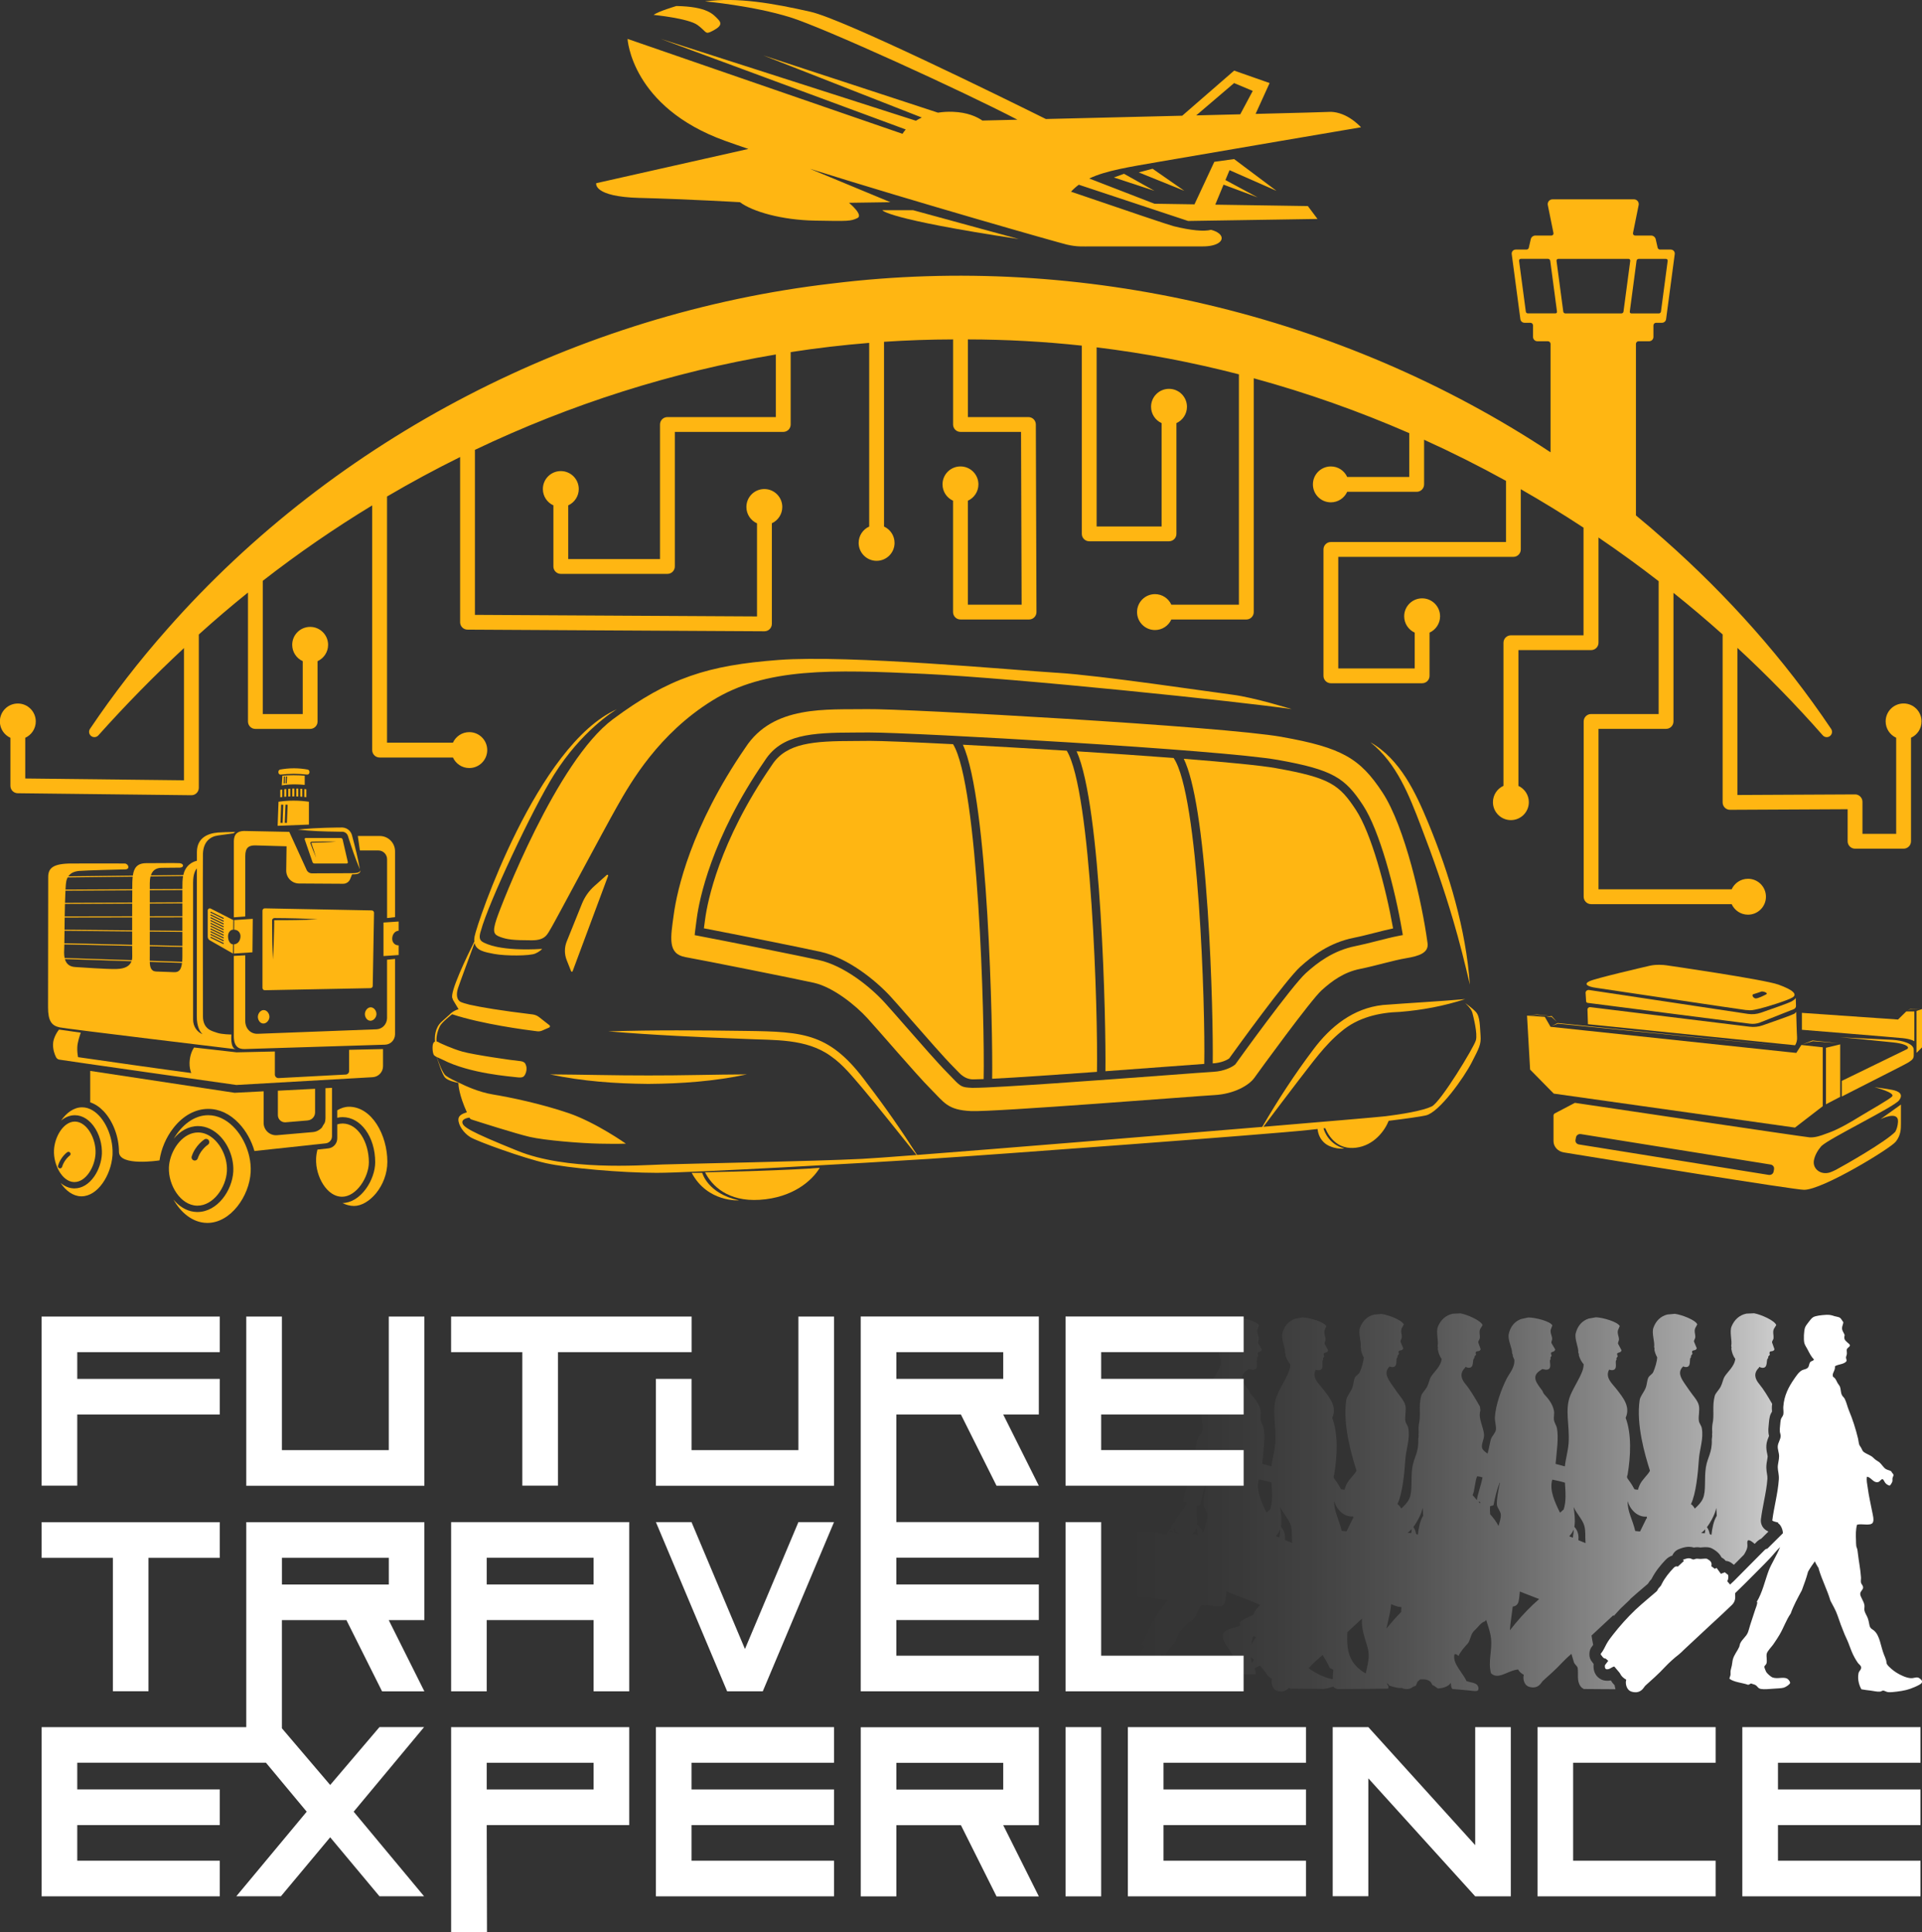 <svg viewBox="0 0 726.04 729.9" xmlns="http://www.w3.org/2000/svg" xmlns:xlink="http://www.w3.org/1999/xlink"><rect x="0" y="0" width="726.04" height="729.9" fill="#333333" stroke="none"/><linearGradient id="a" gradientUnits="userSpaceOnUse" x1="426.05" x2="670.98" y1="567.51" y2="567.51"><stop offset="0" stop-color="#fff" stop-opacity="0"/><stop offset=".14" stop-color="#fff" stop-opacity=".02"/><stop offset=".28" stop-color="#fff" stop-opacity=".07"/><stop offset=".43" stop-color="#fff" stop-opacity=".15"/><stop offset=".58" stop-color="#fff" stop-opacity=".26"/><stop offset=".73" stop-color="#fff" stop-opacity=".41"/><stop offset=".88" stop-color="#fff" stop-opacity=".58"/><stop offset="1" stop-color="#fff" stop-opacity=".75"/></linearGradient><g fill="#ffb612"><path d="m573.6 296.83v-51.25h27.44c1.55 0 2.8-1.25 2.8-2.8v-39.73c7.74 5.25 15.31 10.75 22.72 16.49v50.19h-25.52c-1.55 0-2.8 1.25-2.8 2.8v66.21c0 1.55 1.25 2.8 2.8 2.8h53.1c1.07 2.34 3.42 3.98 6.17 3.98 3.74 0 6.78-3.03 6.78-6.78s-3.03-6.78-6.78-6.78c-2.74 0-5.1 1.63-6.17 3.98h-50.3v-60.61h25.52c1.55 0 2.8-1.25 2.8-2.8v-48.58c6.32 5.06 12.52 10.3 18.57 15.71v63.46c0 .75.3 1.46.82 1.98s1.23.81 1.97.81h.01l44.42-.22v12.1c0 1.55 1.25 2.8 2.8 2.8h18.34c1.55 0 2.8-1.25 2.8-2.8v-39.1c2.35-1.07 3.98-3.42 3.98-6.17 0-3.74-3.03-6.78-6.78-6.78s-6.78 3.03-6.78 6.78c0 2.74 1.63 5.1 3.98 6.17v36.3h-12.74v-12.11c0-.75-.3-1.46-.83-1.98s-1.21-.84-1.99-.81l-44.42.22v-55.57c11.28 10.43 22.06 21.46 32.25 33.05.66.74 1.77.89 2.61.33.92-.62 1.16-1.86.54-2.78-17.74-26.4-39.13-50.36-63.01-71.47-3.51-3.13-7.09-6.18-10.72-9.17v-64.79c0-.55.45-1 1-1h3.97c.9 0 1.64-.73 1.64-1.63v-4.35c0-.55.45-1 1-1h2.22c.79 0 1.46-.58 1.56-1.36l3.27-24.59c.12-.9-.58-1.7-1.5-1.7h-4.06c-.43 0-.8-.3-.9-.71l-.72-3.19c-.19-.82-.92-1.4-1.76-1.4h-6.05c-.5 0-.87-.46-.78-.94l2.14-10.58c.22-1.12-.63-2.16-1.78-2.16h-30.76c-1.14 0-2 1.04-1.78 2.16l2.14 10.58c.1.49-.27.94-.78.94h-6.05c-.84 0-1.57.58-1.75 1.4l-.73 3.19c-.09.42-.46.71-.9.71h-4.06c-.91 0-1.62.8-1.5 1.7l3.27 24.59c.1.78.77 1.36 1.56 1.36h2.22c.55 0 1 .45 1 1v4.35c0 .9.74 1.63 1.64 1.63h3.98c.55 0 1 .45 1 1v40.95c-79.05-52.28-177.08-75.37-271.29-63.77-95.91 11.11-187.49 58.09-251.29 130.6-10.56 11.92-20.31 24.51-29.15 37.65-.55.82-.43 1.94.33 2.61.83.74 2.09.66 2.83-.16 10.31-11.53 21.11-22.53 32.35-32.98v49.95l-59.97-.68v-15.37c2.34-1.07 3.98-3.42 3.98-6.17 0-3.74-3.03-6.78-6.78-6.78s-6.78 3.03-6.78 6.78c0 2.74 1.63 5.1 3.98 6.17v18.14c0 1.53 1.23 2.78 2.77 2.8l65.57.75h.03c.74 0 1.44-.29 1.97-.81.53-.53.83-1.24.83-1.99v-57.92c6.04-5.46 12.23-10.74 18.57-15.84v48.71c0 1.55 1.25 2.8 2.8 2.8h20.69c1.55 0 2.8-1.25 2.8-2.8v-22.79c2.34-1.07 3.98-3.42 3.98-6.17 0-3.74-3.03-6.78-6.78-6.78s-6.78 3.03-6.78 6.78c0 2.74 1.63 5.1 3.98 6.17v19.99h-15.1v-50.34c13.22-10.29 27.04-19.81 41.34-28.5v92.44c0 1.55 1.25 2.8 2.8 2.8h27.7c1.07 2.34 3.42 3.98 6.17 3.98 3.74 0 6.78-3.03 6.78-6.78s-3.03-6.78-6.78-6.78c-2.74 0-5.1 1.63-6.17 3.98h-24.9v-92.99c9.02-5.3 18.23-10.27 27.61-14.91v62.4c0 1.54 1.24 2.79 2.78 2.8l112.16.62h.02c.74 0 1.45-.29 1.97-.81.53-.52.83-1.24.83-1.98v-38.01c2.33-1.07 3.94-3.42 3.94-6.15 0-3.74-3.03-6.78-6.78-6.78s-6.78 3.03-6.78 6.78c0 2.76 1.65 5.13 4.01 6.18v35.16l-106.56-.59v-62.33c36.01-17.18 74.34-29.42 113.68-36.03v23.65h-40.96c-1.55 0-2.8 1.25-2.8 2.8v50.83h-34.67v-20.28c2.34-1.07 3.98-3.42 3.98-6.17 0-3.74-3.03-6.78-6.78-6.78s-6.78 3.03-6.78 6.78c0 2.74 1.63 5.1 3.98 6.17v23.08c0 1.55 1.25 2.8 2.8 2.8h40.27c1.55 0 2.8-1.25 2.8-2.8v-50.83h40.96c1.55 0 2.8-1.25 2.8-2.8v-27.35c9.83-1.52 19.73-2.68 29.66-3.48v69.38c-2.34 1.07-3.98 3.42-3.98 6.17 0 3.74 3.03 6.78 6.78 6.78s6.78-3.03 6.78-6.78c0-2.74-1.63-5.1-3.98-6.17v-69.79c8.68-.58 17.38-.88 26.09-.9v32.14c0 1.55 1.25 2.8 2.8 2.8h22.87l.22 65.26h-20.3v-39.27c2.35-1.07 3.98-3.42 3.98-6.17 0-3.74-3.03-6.78-6.78-6.78s-6.78 3.03-6.78 6.78c0 2.74 1.63 5.1 3.98 6.17v42.07c0 1.55 1.25 2.8 2.8 2.8h25.91c.74 0 1.46-.3 1.98-.82s.82-1.24.82-1.99l-.24-70.86c0-1.54-1.26-2.79-2.8-2.79h-22.86v-29.34c14.44.02 28.79.81 43.03 2.35v71.1c0 1.55 1.25 2.8 2.8 2.8h30.14c1.55 0 2.8-1.25 2.8-2.8v-41.83c2.35-1.07 3.98-3.42 3.98-6.17 0-3.74-3.03-6.78-6.78-6.78s-6.78 3.03-6.78 6.78c0 2.74 1.63 5.1 3.98 6.17v39.04h-24.54v-67.66c18.17 2.21 36.12 5.64 53.75 10.19v87.01h-25.53c-1.07-2.34-3.42-3.98-6.17-3.98-3.74 0-6.78 3.03-6.78 6.78s3.03 6.78 6.78 6.78c2.74 0 5.1-1.63 6.17-3.98h28.33c1.55 0 2.8-1.25 2.8-2.8v-88.32c20.07 5.48 39.7 12.42 58.75 20.73v16.55h-23.45c-1.07-2.35-3.42-3.98-6.17-3.98-3.74 0-6.78 3.03-6.78 6.78s3.03 6.78 6.78 6.78c2.74 0 5.1-1.63 6.17-3.98h26.25c1.55 0 2.8-1.25 2.8-2.8v-16.86c10.51 4.76 20.83 9.94 30.94 15.52v23.11h-66.15c-1.55 0-2.8 1.25-2.8 2.8v47.75c0 1.55 1.25 2.8 2.8 2.8h34.47c1.55 0 2.8-1.25 2.8-2.8v-16.32c2.34-1.07 3.98-3.42 3.98-6.17 0-3.74-3.03-6.78-6.78-6.78s-6.78 3.03-6.78 6.78c0 2.74 1.63 5.1 3.98 6.17v13.53h-28.88v-42.15h66.15c1.55 0 2.8-1.25 2.8-2.8v-22.76c8.04 4.59 15.95 9.44 23.7 14.53v40.67h-27.44c-1.55 0-2.8 1.25-2.8 2.8v54.05c-2.34 1.07-3.98 3.42-3.98 6.17 0 3.74 3.03 6.78 6.78 6.78s6.78-3.03 6.78-6.78c0-2.74-1.63-5.1-3.98-6.17zm44.59-198.3c.06-.42.42-.74.85-.74h10.28c.4 0 .7.34.65.74l-2.54 19.17c-.06.4-.39.69-.79.69h-10.41c-.35 0-.62-.3-.58-.66l2.55-19.2zm-29.58-.74h26.57c.4 0 .7.34.65.74l-2.55 19.17c-.05.4-.38.69-.78.69h-21.19c-.4 0-.74-.29-.78-.69l-2.55-19.17c-.05-.39.26-.74.65-.74zm-11.45 20.59c-.4 0-.74-.29-.78-.69l-2.55-19.17c-.06-.39.26-.74.65-.74h10.29c.42 0 .78.32.84.74l2.55 19.2c.05.35-.22.66-.58.66h-10.41z"/><path d="m384.82 90.3-39.9-10.9h-11.6s.93 3.25 51.49 10.9z"/><path d="m241.71 74.76c17.86.46 37.81 1.62 37.81 1.62 4.64 3.48 15.54 6.73 28.3 6.96s13.45.23 16.01-.93c2.55-1.16-3.13-5.8-3.13-5.8l15.66-.23-30.4-12.61c40.7 12.78 93.95 27.9 96.97 28.61 3.94.93 6.03.7 9.51.7h41.98c5.1 0 7.65-1.86 6.96-3.71-.7-1.86-3.94-2.55-3.94-2.55-2.55.7-7.65.23-14.15-1.39-1.73-.43-17.09-5.63-38.71-13.02.9-.98 1.88-1.85 2.94-2.63l41.29 13.69 48.88-.76-3.65-4.87-34.97-.53 3.13-7.56 12.87 4.81s-8.66-4.64-12.16-6.55l1.55-3.73 17.74 7.81-16.01-12-7.48 1.04-7.49 16.06-15.12-.23-24.63-9.53c6.26-2.99 14.79-4.3 26.65-6.36 18.72-3.25 76.01-12.99 76.01-12.99s-1.65-1.83-4.09-3.39c-2.44-1.57-5.51-2.64-8.29-2.41-.77.06-11.85.36-27.45.75l5.3-11.66-13.4-4.7-19.61 17.04c-17.43.43-36.14.88-51.51 1.25-16.02-7.95-76.42-37.69-88.87-40.5-14.38-3.25-27.6-5.57-39.9-3.94 0 0 18.09 1.62 32.24 6.03 12.62 3.93 64.94 27.8 85.79 38.67-5.16.12-9.67.23-13.24.32-2.24-1.54-5.78-3.09-11.08-3.3-2.02-.08-3.92.04-5.7.32l-65.98-21.63 59.87 23.47c-.79.37-1.53.77-2.23 1.21l-96.39-30.93 92.55 34.23c-.45.52-.85 1.07-1.22 1.64-51.82-17.85-103.86-35.86-103.86-35.86s1.39 25.75 36.88 38.52c2.64.95 5.59 1.97 8.77 3.05l-57.48 12.94s-1.39 5.1 16.47 5.57zm224.47-43.38 7.05 2.96-4.72 8.84c-5.23.13-10.83.27-16.64.41z"/><path d="m435.39 63.74-5.22 1.39 17.22 6.96z"/><path d="m420.78 67.04 15.31 5.05-11.49-6.44z"/><path d="m268.96 11.78c2.67-1.39 4.18-2.54 2.32-4.46s-4.06-4.82-15.77-5.05c0 0-7.07 2.09-8.58 3.36 0 0 13.11 1.28 16.58 3.83 3.48 2.55 2.78 3.71 5.45 2.32z"/><path d="m598.95 374.96.21 3.3c.02.29.26.54.58.58l61.29 7.86c1.31.18 2.64.01 3.85-.46l12.69-5.01c.54-.21.89-.71.87-1.26l-.1-3.03s-.05.5-1.59 1.36c-1.11.62-7.91 3-11.59 4.26-1.54.53-3.2.69-4.83.45l-60.02-9.03c-.68-.1-1.31.35-1.36.98z"/><path d="m678.84 391.75c-.11-1.25-.32-9.5-.32-9.5-.85.97-.59.58-1.86 1.18-.91.42-7.24 2.65-10.82 3.9-1.6.56-3.33.73-5.02.5l-60.06-7.37c-.58-.07-1.1.36-1.09.9l.18 5.54 78.26 7.95c.54-.82.82-2.06.73-3.11z"/><path d="m659.63 381.54c2.1.22 2.35.07 4.79-.46 2.43-.54 10.83-3.13 12.72-4.3 1.9-1.18.22-2.82-5.27-4.82-5.48-2-42.45-7.33-42.45-7.33-.99-.14-3.82-.38-6.23.18-2.64.62-20.28 4.7-22.69 5.81-2.42 1.1-.86 2.09 2.54 2.55 3.39.46 54.48 8.17 56.59 8.39zm2.7-5.97c.77-.21 3.09-1.02 3.09-1.02.98-.1 2.58.64 1.78 1.06s-3.19 1.66-4.06 1.54c-.87-.11-1.57-1.38-.81-1.58z"/><path d="m678.06 425.95 10.48-8.08v-22.25l-6.72-.74-.14-.01-1.21-.13-1.92 3-1.12-.12-2.89-.3-74.61-7.93-1.91-.2-12.3-1.31-2.17-3.76-6.71-.46 1.16 20.37 8.93 9.08z"/><path d="m695.13 394.51-5.36 1.29v21.34l5.36-2.8z"/><path d="m695.74 408.3v5.91c25.24-12.85 24.76-12.48 26.32-13.71 1.13-.89.84-1.95.84-3.99 0-2.3-4.34-3.49-7.96-3.71l-19.82-.96c3.16.22 13.64 1.25 19.9 1.92 3.62.38 5.02 1.06 5.55 1.57.28.27.23.71-.09.93l-24.75 12.05z"/><path d="m723.15 382.08h-3.06l-3.11 3.05-36.31-2.52v6.39s34.76 2.82 38.03 3.16 4.45 1.16 4.45 1.16z"/><path d="m688.05 432.92c2.9-2.88 27.39-14.73 29.3-17.24 1.93-2.5-.32-3.54-2.57-3.98-2.08-.41-6.07-.94-6.68-1.02.81.22 7.77 2.08 6.68 3.46-.86 1.08-8.84 5.52-12.41 7.73-8.62 5.33-11.49 5.95-12.85 6.49-1.48.57-3.83 1.42-5.92 1.28-2.09-.15-88.67-13.04-88.67-13.04l-7.59 3.98c-.3.18-.5.48-.5.84v9.64c0 2.1 1.64 3.91 3.9 4.27 17.49 2.85 87.95 14.25 90.77 14.12 7.01 0 32.71-15.68 34.64-18.2 1.94-2.5 1.93-4.8 1.93-6.91v-7.09l-7.72 5.53s6.88-3.45 6.61 1c-.1 1.54-.47 2.75-1.03 3.75-3.58 3.77-19.09 12.59-22.4 14.36-.04.02-.09.05-.14.07-.3.13-.7.32-1.26.58-3.94 1.88-7.57-.84-6.93-4.23.38-2.01 1.49-3.82 2.84-5.42zm-17.88 8.69-.2 1.02c-.15.8-.98 1.33-1.85 1.19l-13.96-2.24-57.71-9.26c-.87-.14-1.45-.9-1.3-1.7l.19-1.02c.06-.32.22-.6.46-.8.35-.32.86-.48 1.38-.39l71.66 11.5c.87.14 1.46.9 1.3 1.7z"/><path d="m684.7 393.04-2.92 1.12-.85.35.89-.29 3.01-.91 9.63.77z"/><path d="m721.8 381.02-1.31.75 1.36-.66 3.8.08z"/><path d="m598.08 387.65 1.8.18 77.57 7.72-77.57-7.92-1.79-.19-9.69-.99-2.25 1.14 2.33-.89z"/><path d="m588.05 385.96-1.9-2.17-2.04.33h1.97z"/><path d="m577.03 383.55 3.45-.19 5.6.43-5.47-.56z"/><path d="m726.04 381.19-2.09.7v15.85l2.09-2.09z"/><path d="m484.29 278.38c-22.61-4.04-142.92-10.73-156.68-10.5-15.35.25-35.54-1.62-46.03 14.53-20.59 29.89-25.85 54.11-27.06 63-1.22 8.89-2.42 14.94 4.44 16.15 6.86 1.22 41.19 8.08 48.46 9.69 7.27 1.62 15.75 8.48 20.19 13.32 4.45 4.85 18.58 21.4 23.83 26.66 5.25 5.25 6.46 8.07 15.35 8.48 8.89.4 84.8-5.65 92.07-6.05 7.26-.41 12.92-3.64 14.94-6.46 2.02-2.83 21.4-29.48 25.44-33.11 4.03-3.64 8.48-6.87 14.53-8.08 6.06-1.22 12.52-3.23 17.36-4.04 4.85-.81 8.89-2.02 8.08-6.05-2.02-14.95-8.48-43.61-16.96-56.54-8.48-12.92-15.34-16.96-37.96-20.99zm45.37 73.3.26 1.54-1.54.3c-2.57.5-5.29 1.19-8.19 1.93-2.75.7-5.55 1.41-8.16 1.94-8.45 1.68-14.44 6.32-18.7 10.17-5.27 4.73-25.69 33.11-26.55 34.32l-.11.15-.14.13c-.96.83-3.91 2.48-8.17 2.72-2.06.11-9.18.64-18.2 1.32-22.24 1.66-63.54 4.73-72.33 4.73-.26 0-.49 0-.66 0-3.8-.18-4.21-.38-7.25-3.58-.69-.72-1.43-1.5-2.26-2.33-3.15-3.16-10.14-11.13-15.75-17.55-3.3-3.78-6.15-7.02-7.81-8.84-5.55-6.05-15.36-13.88-24.76-15.96-6.65-1.48-34.72-7.1-45.48-9.14l-1.45-.28.16-1.47c.14-1.22.33-2.6.49-3.78l.19-1.38c.88-6.45 5.31-29.78 25.59-59.2l.14-.22c6.31-9.71 17.43-10.45 33.67-10.48 1.74 0 3.46 0 5.11-.03h.62c16.82 0 132.91 6.54 154.37 10.37 20.87 3.72 25.36 6.81 32.15 17.16 6.21 9.46 12.01 31.25 14.76 47.48z"/><path d="m482.18 290.2c-5.88-1.05-18.88-2.3-35.01-3.57 4.01 8.25 7.04 27.51 9.05 57.38 1.63 24.39 2.02 48.67 1.89 57.68h.07c3.3-.18 5.5-1.38 6.13-1.85 2.73-3.79 21.55-29.86 26.88-34.65 4.57-4.13 11-9.1 20.22-10.94 2.53-.5 5.28-1.21 7.94-1.88 2.42-.62 4.69-1.2 6.89-1.66-2.8-15.73-8.26-35.96-14.03-44.74-6.27-9.56-9.79-12.16-30.03-15.76z"/><path d="m443.37 286.33c-11.34-.86-23.99-1.73-36.68-2.53 9.36 20.72 11.14 102.37 10.89 120.85 8.18-.59 16-1.18 22.29-1.65s11.65-.87 15.04-1.11c.42-21.14-2.07-101.68-11.57-115.55l.02-.02z"/><path d="m363.73 281.32c9.61 21.03 11.36 108.31 11.06 126.18 9.29-.46 24.76-1.54 39.59-2.61.41-22.11-2.06-105.86-11.41-121.31-13.75-.86-27.38-1.64-39.25-2.26z"/><path d="m328.37 279.87h-.58c-1.66.03-3.39.04-5.16.04-15.19.02-25.55.66-31 9.04l-.17.26c-19.88 28.86-24.21 51.56-25.07 57.83l-.18 1.33c-.1.74-.22 1.52-.31 2.3 11.85 2.27 37.57 7.43 44.11 8.89 10.12 2.25 20.56 10.53 26.43 16.92 1.69 1.84 4.54 5.1 7.85 8.88 5.59 6.39 12.53 14.32 15.6 17.4.86.86 1.62 1.65 2.33 2.39q2.34 2.46 5.09 2.58h.51c.91 0 2.18-.03 3.75-.1.46-22.12-2.01-110.97-11.55-126.51-15.27-.78-27.11-1.26-31.66-1.26z"/><path d="m399.29 254.15c-16.56-1.01-78.54-6.86-105.19-4.85-26.66 2.02-41.39 6.66-62.59 22.41-21.2 15.76-42.2 70.27-43.92 75.41-1.71 5.15-1.01 5.96 1.51 6.87 2.53.9 4.65 1.21 11.81 1.21 5.21 0 5.85-2.32 7.27-4.64 1.42-2.33 19.68-36.65 24.94-45.94 5.25-9.29 15.75-27.46 35.94-39.98s45.23-11.7 79.96-10.09c34.73 1.62 119.53 10.49 138.92 13.32 0 0-14.34-4.44-22.41-5.45-8.08-1.01-49.68-7.27-66.23-8.28z"/><path d="m170.9 377.35c-.03-.06-.06-.11-.1-.17 0 0 0 .06.1.17z"/><path d="m229.23 330.5-4.7 4.2c-2.05 1.82-3.65 4.09-4.68 6.64l-5.77 14.31c-.9 2.25-.91 4.75-.02 7.01l1.67 4.22c.1.26.48.26.58 0l13.41-36.03c.11-.3-.26-.55-.5-.34z"/><path d="m244.93 409.45c12.47-.1 24.97-.98 37.18-3.6-12.44.04-24.77.44-37.18.4-12.41.03-24.75-.34-37.17-.4 12.21 2.61 24.71 3.49 37.17 3.6z"/><path d="m524.57 423.39c6.63-.82 12.01-1.57 14.11-2.06 5.11-1.22 14.4-14.4 17.23-19.92 2.82-5.52 3.63-6.86 3.37-10.23-.27-3.37-.14-7.13-1.75-8.89-1.62-1.75-4.07-3.37-4.07-3.37s2.32 2.02 2.73 3.64c.4 1.62 2.02 7.81 1.34 10.37-.67 2.56-13.32 23.42-16.69 25.03-3.37 1.62-11.17 2.96-18.17 3.77-2.19.26-20.62 1.84-45.43 3.92 4.45-5.87 8.85-11.77 13.33-17.59 5.02-6.39 9.8-13.28 16.1-18.4 6.2-5.3 14.21-7.18 22.23-7.42 8.37-.68 16.61-2.22 24.56-4.82-10.5.91-20.66 1.42-31.06 2.22-11.22 1.2-19.83 8.13-26.38 16.93-7.01 9.3-13.35 19.06-19.2 29.11-40.9 3.43-98.93 8.2-130.37 10.61-5.88-9.22-12.12-18.21-18.8-26.9-13.95-19.19-23.72-19.67-46.06-19.96-17.28-.24-34.56-.37-51.84.17 17.23 1.42 34.45 2.2 51.71 2.85 10.99.55 23.1-.26 32.42 6.53 4.62 3.2 8.16 7.72 11.83 11.97 6.96 8.31 13.68 16.86 20.51 25.35-10.23.79-17.61 1.32-20.62 1.47-17.87.91-66.33 1.82-75.41 2.12-9.09.3-36.14 2.33-54.62-5.14s-20.69-9.09-20.9-10.7c-.2-1.62 2.66-1.86 2.66-1.86.17.34.47.61.84.72 2.97.96 16.76 5.35 21.91 6.55 5.79 1.34 19.39 2.42 26.39 2.56s9.96 0 9.96 0-11.31-8.01-21.67-11.55c-10.37-3.53-21.95-5.95-28.54-7.03-5.47-.89-10.85-3.45-12.53-4.3t-.02 0s-.05-.02-.08-.04c-.1-.04-.25-.11-.44-.2-1.1-.5-3.54-1.66-4.77-2.59-1.18-.89-2.66-4.93-3.37-7.02.66.33 1.49.65 2.25 1.03 10.23 5.25 25.64 6.31 27.91 6.61s2.73-.15 3.23-1.11.66-2.22.35-3.23c-.3-1.01-.66-1.66-2.73-1.82-2.07-.15-17.01-2.32-21.2-3.48-4.18-1.16-8.78-3.38-8.78-3.38-.41-.26-.79-.45-1.14-.52-.08-1.06 0-3.1 1.26-5.73.71-1.5 4.63-4.53 4.63-4.53 11.26 3.74 27.96 5.93 32.15 6.44.63.08 1.28-.02 1.86-.27l2.66-1.16c.34-.15.41-.62.11-.85l-3.93-3.08c-.7-.55-1.54-.9-2.43-1.01-12.25-1.47-19.56-2.73-23.93-3.7-.02 0-.05 0-.06-.02-1.32-.34-2.49-.68-3.12-.97-1.62-.75-1.82-2.93-1.11-5.15.54-1.69 4.43-12.21 6.27-17.16.62 2.92 3.93 3.48 7.39 4.14 4.28.81 13.56.79 15.58-.15s2.56-1.75 2.56-1.75c-15.75.94-21.2-1.86-22.55-2.67-1.34-.81-1.21-2.29-.54-4.31 2.69-10.09 19.39-45.76 27.59-58.82 10.39-16.56 22.63-24.07 23.74-24.73-30.15 13.44-52.81 80.72-53.75 85.83-.14.74-.17 1.38-.11 1.94-2.66 5.34-9.49 19.43-8.24 21.49.09.14.18.28.28.41-.14-.09-.23-.17-.3-.22.77 1.28 1.54 2.57 2.31 3.86-.49.14-1.1.37-1.75.74-.26.14-.48.29-.69.44s-.05.04-.1.09c-.21.14-.39.29-.55.43.02 0 .02 0 .04.02-.56.49-1.59 1.41-3.4 3.06-2.57 2.34-2.59 5.89-2.46 7.44-.22.08-.42.25-.59.54-.56.91-.35 4.09.3 4.69.24.22.57.42.95.62.68 2.2 2.14 6.67 3.14 7.76 1.04 1.13 3.85 1.79 5.05 2.02 0 .83.22 4.51 3.2 11.1-1.41.44-3.15 1.06-3.2 2.65-.06 2.15 1.9 5.12 4.49 6.73 2.58 1.61 20.08 7.93 28.49 9.82s28.7 3.67 41.93 3.67 79.28-3.74 102.57-5.25 128.99-9.32 143.63-10.93c1.1-.12 2.25-.25 3.44-.38.12 1.1.55 3.31 2.35 5.02 1.4 1.34 3.02 1.78 3.86 2.02 1.62.44 3.01.42 3.9.32-5.82-1.58-7.53-6.41-7.87-7.61.22-.02.45-.06.67-.07 1.63 3.88 5.09 8.14 11.5 7.4 6.94-.81 10.99-6.49 12.46-10.17z"/><path d="m286.93 453.23c12.74-.78 19.97-7.43 22.73-12.08-12.02.95-33.63 1.48-43.32 1.69 2.6 5.15 8.64 11.13 20.6 10.39z"/><path d="m279.15 453.43c-11.91-2.57-13.88-10.4-13.88-10.4h-3.99c6.01 11.26 17.87 10.4 17.87 10.4z"/><path d="m548.93 347.59c2.37 8.02 4.4 16.14 6.31 24.34-.73-10.49-2.7-20.96-5.43-31.12-2.71-10.2-6.25-20.16-10.26-29.91-4.77-11.48-10.6-24.09-21.87-30.5 9.92 7.89 14.66 20.09 19.06 31.62 4.51 11.7 8.65 23.54 12.19 35.57z"/><path d="m115.71 298.15-.76-.08v2.98c.25.02.5.05.76.08z"/><path d="m113.43 300.93c.25 0 .5.02.76.05v-2.98c-.25-.02-.5-.04-.76-.06z"/><path d="m111.92 300.87c.25 0 .5 0 .76.02v-2.99c-.26 0-.5-.02-.76-.02v2.98z"/><path d="m110.41 300.85h.42.13.21v-2.98c-.14 0-.29 0-.44 0-.1 0-.21 0-.31.02v2.95z"/><path d="m108.89 300.9c.26-.02.5-.02.76-.03v-2.94c-.26.02-.51.03-.76.06v2.92z"/><path d="m107.38 301c.26-.02.5-.05.76-.06v-2.89c-.26.02-.51.06-.76.09z"/><path d="m105.87 301.16c.26-.04.5-.06.76-.09v-2.83l-.76.12z"/><path d="m116.69 311.48v-8.62c-1.66-.24-3.58-.42-5.73-.42h-.12c-2.1 0-4 .18-5.63.42l-.33 9.09 11.81-.46zm-8.84-7.54.4.02.4.02-.27 6.89-.4-.02h-.4s.27-6.9.27-6.9zm-1.65 0 .4.02.4.02-.26 6.89-.4-.02h-.4s.26-6.9.26-6.9z"/><path d="m114.95 296.46c.06 0 .1 0 .16.02v-3.47c-1.22-.1-2.63-.17-4.21-.17h-.1c-1.54 0-2.94.07-4.13.17-.04.73-.09 1.46-.14 2.2-.03.48-.06.97-.1 1.46.06 0 .13-.02.19-.02.24-.04.5-.07.75-.1s.5-.06.76-.09c.25-.02.5-.05.75-.06.25-.02.5-.04.76-.06.25-.02.5-.02.76-.03h.27.48.32.44c.26 0 .51 0 .76.02.26 0 .51.02.75.03.26.02.51.03.76.06.26.02.51.05.75.07zm-7.35-1.26-.04.72h-.18s-.02 0-.02 0h-.2s.14-2.61.14-2.61h.2s.2.02.2.02zm.7.72h-.16s-.04 0-.04 0h-.2s.04-.71.04-.71l.1-1.9h.2s.2.02.2.02z"/><path d="m116.2 290.7c-1.43-.26-3.14-.47-5.09-.48-2.02 0-3.8.21-5.27.48-.39.07-.67.42-.67.82v.26c0 .42.31.77.72.82h.19c1.46-.18 3.1-.3 4.89-.3 1.81 0 3.46.11 4.94.29h.06c.3.03.58-.1.74-.31.11-.14.18-.31.18-.5v-.26c0-.4-.29-.74-.68-.82z"/><path d="m88.34 317.95v28.58l4.31-.33v-22.81c0-3.28 1.41-4.04 3.72-4.04l11.88.34-.13 9.19c0 2.67 2.15 4.84 4.82 4.86l16.55.1c1.22.06 2.34-.65 2.79-1.78l.72-1.78h.58c2.67 0 2.62-1.14 2.46-1.63.09.41-.09 1.2-2.86 1.2s-15.33.06-15.33.06c-.94 0-1.78-.58-2.1-1.47l-6.48-14.2-17.14-.34c-2.22.07-3.8.98-3.8 4.05z"/><path d="m128.48 312.6h-1.06c-3.04.05-6.09.12-9.13.3-1.07.06-2.14.14-3.22.24h-.06c-.82.07-1.65.15-2.47.25 4.93.56 9.91.72 14.87.78.54 0 1.58 0 2.05.03.94.08 1.76.77 2 1.69l.16.51c1.3 4.06 2.66 8.08 4.33 12.01-.72-4.21-1.77-8.33-2.87-12.44-.43-2.3-2.31-3.61-4.6-3.37z"/><path d="m149.23 346.44v-24.86c0-3.19-2.58-5.78-5.77-5.78h-8.29l.78 5.46h6.96c1.83 0 3.31 1.48 3.31 3.31v22.23l3.02-.36z"/><path d="m128.7 316.55h-13.2c-.29 0-.49.29-.39.56l2.95 8.57c.1.31.39.51.72.51h12.21c.27 0 .47-.25.41-.51l-1.96-8.53c-.08-.35-.39-.6-.74-.6zm-9.28 7.45c-.79-1.84-1.53-3.7-2.22-5.58.06-.24.26-.44.53-.46 3.02-.08 6.21-.12 9.23 0-2.95.23-6.1.34-9.06.38-.1 0-.23 0-.3.09.65 1.84 1.26 3.7 1.82 5.57z"/><path d="m144.86 361.15 5.73-.39v-3.64c-1.48 0-2.43-1.12-2.43-2.5s.77-2.91 2.43-3.04v-3.48l-5.73.39v12.65z"/><path d="m88.38 356.72-.03 3.48 7.01-.47.12-12.64-7.01.47-.03 3.63c1.47.02 2.42 1.14 2.4 2.52-.02 1.37-.79 2.9-2.46 3.02z"/><path d="m88.11 351.19.03-3.63-8.6-4.37c-.51-.2-1.06.18-1.06.72v9.95c0 .62.36 1.17.91 1.42l8.62 4.93.03-3.48c-1.02 0-1.9-1.26-1.9-3.08 0-1.37.95-2.53 1.96-2.46zm-3.59 5.27c-.03.07-.1.11-.18.11-.03 0-.06 0-.09-.02l-4.67-2.28c-.1-.05-.14-.17-.1-.27.05-.1.18-.14.27-.09l4.67 2.28c.1.06.14.17.09.27zm0-1.06c-.03.07-.1.12-.18.12-.03 0-.06 0-.09-.02l-4.67-2.29c-.1-.05-.14-.17-.1-.26s.18-.14.27-.1l4.67 2.29c.1.05.14.17.09.26zm0-1.05c-.03.07-.1.11-.18.11-.03 0-.06 0-.09-.02l-4.67-2.29c-.1-.05-.14-.17-.1-.26.05-.1.18-.14.27-.1l4.67 2.29c.1.05.14.17.09.26zm0-1.05c-.03.07-.1.11-.18.11-.03 0-.06 0-.09-.02l-4.67-2.28c-.1-.05-.14-.17-.1-.27.05-.1.18-.14.27-.09l4.67 2.28c.1.05.14.17.09.27zm0-1.06c-.03.07-.1.11-.18.11-.03 0-.06 0-.09-.02l-4.67-2.29c-.1-.05-.14-.17-.1-.26.05-.1.18-.14.27-.1l4.67 2.29c.1.05.14.17.09.26zm0-1.05c-.03.07-.1.11-.18.11-.03 0-.06 0-.09-.02l-4.67-2.28c-.1-.05-.14-.17-.1-.27.05-.1.18-.14.27-.09l4.67 2.29c.1.05.14.17.09.26zm0-1.05c-.03.06-.1.11-.18.11-.03 0-.06 0-.09-.02l-4.67-2.29c-.1-.05-.14-.17-.1-.26.05-.1.18-.14.27-.09l4.67 2.28c.1.05.14.17.09.27zm0-1.06c-.03.07-.1.11-.18.11-.03 0-.06 0-.09-.02l-4.67-2.29c-.1-.05-.14-.17-.1-.26.05-.1.18-.14.27-.1l4.67 2.29c.1.05.14.17.09.26zm0-1.05c-.03.07-.1.11-.18.11-.03 0-.06 0-.09-.02l-4.67-2.28c-.1-.05-.14-.17-.1-.27.05-.1.18-.14.27-.09l4.67 2.28c.1.05.14.17.09.27zm0-1.06c-.03.07-.1.12-.18.12-.03 0-.06 0-.09-.02l-4.67-2.29c-.1-.05-.14-.17-.1-.26.05-.1.18-.14.27-.1l4.67 2.29c.1.05.14.17.09.26z"/><path d="m146.21 384.63c-.07 2.26-1.74 4.1-4.02 4.19l-44.8 1.7c-2.78.11-4.75-2.02-4.75-4.89v-24.76l-4.31.22v30.33c0 3.95 1.8 4.93 4.14 4.86l52.99-1.65c2.11-.06 3.73-1.78 3.77-3.89v-28.51l-3.02.31v22.08z"/><path d="m139.74 385.58c1.26.14 2.37-1.11 2.46-2.38s-.87-2.67-2.14-2.69c-1.22-.02-2.16 1.26-2.22 2.45-.05 1.14.7 2.48 1.9 2.62z"/><path d="m97.41 384.01c-.05 1.14.7 2.48 1.9 2.62 1.26.14 2.37-1.12 2.46-2.38.09-1.27-.87-2.67-2.14-2.69-1.22-.02-2.16 1.26-2.22 2.45z"/><path d="m140.8 372.43.49-27.63c0-.48-.38-.88-.86-.89l-40.39-.78c-.49 0-.89.38-.89.87v29.19c0 .49.4.89.9.87l39.91-.78c.46-.02.84-.39.85-.86zm-37.12-24.83s-.08.02-.1.04v.88s-.03 1.99-.03 1.99c-.07 3.83-.19 8.13-.44 11.95-.24-4.52-.32-9.41-.32-13.94 0-.22 0-.65 0-.87 0-.54.53-.91 1.02-.85 5.4.03 10.79.14 16.18.47-5.43.29-10.87.34-16.31.33z"/><path d="m89.3 397.51-16-1.82c-.57.84-1.61 2.81-1.7 5.77-.04 1.58.26 2.87.64 3.87-8.53-1.08-34.68-4.83-42.75-5.99-.22-1.09-.35-2.38-.29-3.83.08-1.86.94-4.3 1.31-5.42l-8.22-1.17c-.42.53-2.23 2.99-2.26 5.64-.02 2.04.63 3.81 1.15 4.81.25.46.68.81 1.2.9 1.67.33 66.91 9.58 66.91 9.58l51.49-2.94c2.2-.13 3.91-1.94 3.91-4.14v-6.49l-12.81.29v8c0 .71-.56 1.3-1.28 1.34l-25.35 1.34c-.77.04-1.42-.58-1.42-1.34v-8.71l-14.55.32z"/><path d="m30.06 328.99c2.42-.22 15.4-.53 17.29-.58 1.9-.05 1.16-2.16-.22-2.22-1.37-.05-15.18 0-20.03 0-7.06 0-8.89 1.73-8.89 5.1 0 4.21-.06 43.54-.06 49.22 0 5.14 1.34 6.96 4.42 7.59 3.04.62 64.61 8.01 66.53 8.25-2.22-.35-1.69-5.56-1.69-5.56s-3.66-.03-5.42-.66c-1.76-.62-5.33-1.22-5.33-6.26 0-4.05-.08-59.53 0-61.34.15-4.51 2.67-6.51 5.69-6.93 2.78-.38 5.91-.82 5.91-.82.05-.07.12-.15.22-.23.19-.16.38-.27.51-.28-2.96.06-5.13.1-6.64.22-3.66.3-7.92 1.86-7.97 7.33v3.34c-.77.18-1.78.54-2.71 1.3-1.39 1.12-2.08 2.55-2.43 4.09l-12.26.14c.61-1.87 1.94-2.87 4.15-2.87 1.65 0 4.78-.06 6.75-.06 1.72 0 1.69-1.58-.1-1.69-1.79-.1-7.37 0-12.54 0-3.46 0-4.65 1.82-5.06 4.69l-24.38.29c.94-1.4 2.46-1.91 4.27-2.07zm42.89 4.26c0-2.83.71-4.37 1.42-5.21 0 15.31-.03 53.69-.03 55.97 0 3.81 1.24 5.86 2.18 6.66-2.03-.76-3.58-2.89-3.58-5.55v-51.87zm-7.12 33.99c-2.59-.1-4.88-.18-6.83-.25-2.03-.07-2.38-1.81-2.42-3.65l12.18.39c-.32 2.66-1.23 3.58-2.93 3.5zm-9.25-33.54c0-.99.09-1.86.29-2.62l12.29-.15c-.26 1.42-.26 2.92-.26 4.35v.55l-12.32.06v-2.2zm0 2.6 12.32-.06v4.61l-12.32.06zm0 5.01 12.32-.06v4.86l-12.32.02zm0 5.22 12.32-.02v5.12l-12.32-.12v-4.97zm0 5.37 12.32.12v5.29l-12.32-.27zm0 9.59v-4.05l12.32.27v3.3c0 .88-.03 1.65-.09 2.32l-12.24-.4c0-.49 0-.98 0-1.45zm-32.05-20.04 25.41-.12c0 1.47-.02 3.12-.02 4.81l-25.48.04c.02-1.59.06-3.2.1-4.73zm-.1 5.13 25.49-.04v4.9l-25.55-.24c.02-1.45.04-3.02.06-4.62zm-.06 5.02 25.55.24v5.06l-25.61-.57c.02-1.18.03-2.84.06-4.73zm19.72 14.44c-4.11.1-13.24-.63-15.6-.74-2.46-.11-3.54-1.45-3.98-3.02l25.17.82c-.65 1.82-2.47 2.85-5.59 2.93zm5.72-3.32-25.4-.83c-.3-1.38-.18-2.87-.14-3.81.02-.23.02-.7.03-1.34l25.62.57c0 1.8.02 3.18.04 3.83.02.58-.03 1.1-.15 1.58zm.14-21.79-25.4.12c.05-1.7.1-3.27.18-4.61l25.24-.12c0 1.02 0 2.66-.02 4.61zm.18-9.77c-.16 1.34-.17 2.88-.17 4.56v.2l-25.22.12c.08-1.57.19-2.74.32-3.27.13-.5.29-.94.5-1.32z"/><path d="m131.8 418.08c-1.54 0-3.02.5-4.41 1.34v2.82c.66-.16 1.33-.24 2.02-.24h.03c6.89.02 12.29 7.5 12.29 17.02 0 3.26-1.3 7.01-3.47 10.02-2.49 3.43-5.64 5.35-8.9 5.41 1.38.7 2.85 1.09 4.33 1.1 5.67.05 12.63-7.55 12.63-16.68 0-10.06-5.81-20.8-14.52-20.8z"/><path d="m119.51 440.23c.43 3.4 1.9 6.8 4.03 9.08t.02.02c1.53 1.63 3.41 2.69 5.49 2.74h.16c5.46 0 10.13-7.44 10.13-13.04 0-7.61-4.14-14.6-9.9-14.62h-.02c-.7 0-1.38.11-2.02.33v5.29c0 1.94-1.46 3.58-3.4 3.78l-4.08.44c-.29 1.11-.46 2.24-.51 3.34-.03.85 0 1.72.1 2.59z"/><path d="m117.94 432.45 1.3-.14h.07s1.28-.14 1.28-.14l2.42-.26c1.36-.14 2.4-1.29 2.4-2.66v-18.32l-2.46.13v11.37c0 .64-.11 1.26-.34 1.82-.37.54-.71 1.11-1.02 1.7 0 0 0 .02-.02.02s-.02.02-.02.03c-.86.91-2.06 1.54-3.39 1.65l-13.5 1.17c-2.73.23-5.07-1.92-5.07-4.65v-11.93l-10.96.56-54.55-8.27v11.88c1.8.6 3.51 1.73 5.05 3.34 3.57 3.77 5.8 9.69 5.81 15.35s15.32 3.24 15.32 3.24c.62-4.35 2.48-8.72 5.25-12.25 3.62-4.65 8.29-7.2 13.13-7.2h.05c4.2 0 8.21 1.9 11.58 5.48 2.71 2.87 4.73 6.54 5.85 10.43l21.83-2.34z"/><path d="m116.24 423.24c1.57-.14 2.78-1.45 2.78-3.02v-8.93l-14.05.72v9.24c0 1.58 1.35 2.83 2.94 2.7l8.34-.7z"/><path d="m78.04 461.96h.29c8.81 0 15.88-10.13 16.36-19.19.1-1.9-.07-3.86-.5-5.79-.14-.66-.32-1.31-.52-1.95-2.28-7.37-8.07-13.75-15-13.76h-.04c-5.37 0-10.05 3.82-12.98 8.85 2.35-2.82 5.53-4.74 9.17-4.74h.03c3.02 0 6.01 1.42 8.42 3.97 1.69 1.78 3 4.01 3.83 6.38.23.64.42 1.3.57 1.95.38 1.61.54 3.25.46 4.84-.4 7.25-6.05 15.31-13.52 15.31h-.26c-3.01-.07-5.83-1.45-8.17-3.96-.22-.24-.45-.5-.66-.75 2.79 4.97 7.25 8.7 12.52 8.83z"/><path d="m74.4 455.44h.2c5.98 0 10.78-6.88 11.12-13.04.08-1.46-.09-2.98-.46-4.46-.18-.66-.38-1.31-.63-1.94-1.76-4.5-5.45-8.2-9.79-8.21h-.02c-5.4 0-9.77 5.67-10.8 11.32-.11.63-.18 1.25-.21 1.86v.15c-.24 6.53 4.34 14.16 10.6 14.32zm-1.98-18.62c1.35-4.15 4.65-6.32 4.79-6.41.56-.36 1.3-.2 1.66.36.36.55.2 1.3-.35 1.66-.02 0-.7.46-1.51 1.33-.73.78-1.57 1.89-2.12 3.3-.06.17-.13.34-.18.51-.16.5-.63.83-1.14.83-.13 0-.25-.02-.38-.06-.46-.14-.78-.56-.82-1.02-.02-.16 0-.33.06-.5z"/><path d="m30.58 451.91h.21c6.15 0 11.11-7.97 11.69-15.3.02-.18.03-.38.04-.56.02-.49.02-.98 0-1.47-.2-6.54-3.68-13.46-8.45-15.61-.64-.29-1.3-.5-1.99-.6-.34-.05-.69-.08-1.04-.08h-.03c-3.1 0-5.88 2.05-7.94 5.02 1.58-1.33 3.36-2.03 5.21-2.03h.03c1.46 0 2.88.46 4.19 1.31.64.42 1.26.94 1.83 1.54 2.5 2.62 4.07 6.7 4.16 10.65.02.36 0 .72 0 1.08-.14 2.98-1.19 6.1-2.89 8.55-2.02 2.91-4.67 4.51-7.47 4.51h-.22c-1.78-.06-3.5-.76-5.01-2.06 1.97 2.94 4.64 4.96 7.69 5.05z"/><path d="m28.13 446.52c4.29 0 7.72-5.69 7.96-10.77.27-5.6-3.26-12.05-7.8-12.07h-.02c-4.29 0-7.68 5.77-7.88 10.89-.22 5.42 3.07 11.82 7.59 11.96h.14zm-1.82-9.96s-2.05 1.5-2.86 4.23c-.1.34-.42.57-.77.57-.07 0-.15 0-.22-.03-.42-.13-.66-.57-.54-.99.98-3.3 3.38-5.01 3.48-5.09.36-.26.86-.17 1.11.19.26.36.17.86-.19 1.12z"/></g><path d="m726.04 635.44c-.08.7-1.9 1.45-2.87 1.88-2.07.93-4.06 1.39-6.64 1.69-1.09.13-2.35.29-3.27.2-.77-.08-1.39-.6-1.89-.59-.41.01-.7.34-1.18.39-1.05.12-2.35-.24-3.57-.39-1.2-.16-2.44-.27-3.47-.49-.79-1.35-1.57-3.72-1.09-6.05.2-.96 1.03-1.24.99-2.18-.03-.76-.75-1.12-1.19-1.69-.39-.51-.82-1.25-1.19-1.89-1.01-1.75-1.62-3.54-2.38-5.55-.43-1.16-1.01-2.23-1.48-3.37-.98-2.37-1.88-4.76-2.67-7.14-.68-2-1.75-3.77-2.7-5.61-1.21-4.14-3.27-7.97-4.45-12.12 0-.06-.02-.12-.02-.18 0-.04-.02-.07-.02-.11-.06-.07-.13-.13-.18-.21-.46-.69-.84-1.45-1.21-2.22-.91 1.24-1.79 2.53-2.56 3.89-.62 2.37-1.48 4.71-2.35 7.04-1.55 2.89-3.11 5.68-4.23 8.84h-.02c-1.69 2.45-2.54 5.16-4.16 7.93-.64 1.08-1.44 2.31-2.38 3.67-.64.92-2.27 2.52-2.48 3.56-.21 1.06.25 2.63-.1 3.67-.2.58-.76.72-.79 1.29-.02.25.6 1.73.7 1.88.36.62 1.79 1.87 2.38 2.08 1.86.66 3.99-.28 5.45.4.41.18 1.26 1.06 1.19 1.68-.06.54-1.63 1.57-2.38 1.78-.89.26-2.53.28-4.06.4-1.5.12-3.28.28-4.46.1-1.34-.21-1.24-.94-2.18-1.49-.53-.31-1.01-.3-1.59-.59-.49.07-.67.45-1.19.49-2.3-.81-5.28-.94-7.04-2.28.05-.55.33-.98.4-1.49.06-.44-.05-.86 0-1.29.07-.7.34-1.46.49-2.18.17-.8.21-1.69.4-2.37.46-1.72 1.74-3.19 2.38-4.66.19-.44.2-.97.4-1.38.73-1.57 2.27-2.56 2.87-4.07.37-.9.58-1.91.89-2.87.65-1.93 1.25-3.84 1.88-5.75.31-.94.76-1.86.8-2.87-.06-.05-.13-.09-.2-.13 2.17-3.56 3.08-7.98 4.52-11.81.92-2.43 3.01-5.65 4.3-8.86-.65.64-1.29 1.29-1.87 1.99-2.49 3-5.36 5.64-8.07 8.44-2.28 2.36-4.66 4.62-7.04 6.96 0 .35 0 .73.02 1.1.08 1.3-.29 2.43-1.23 3.34-1.16 1.12-2.32 2.22-3.49 3.32-1.65 1.54-3.32 3.06-4.97 4.6-3.25 3.03-6.5 6.06-9.75 9.09-.6.56-1.15 1.18-1.8 1.68-1.9 1.46-3.66 3.07-5.31 4.8-1.22 1.29-2.46 2.55-3.78 3.75-1.19 1.08-2.39 2.14-3.57 3.23-.25.23-.43.52-.63.8-1.19 1.7-2.82 2.06-4.67 1.49-1.66-.51-2.26-2.56-2.08-3.93.03-.2.08-.39.12-.58-.99-.55-1.79-1.22-2.29-2.23-.21-.42-.57-.77-.87-1.13-.45-.55-.91-1.1-1.35-1.62-1.07.21-1.81 1.25-3.03 1.02-.57-.26-.56-.81-.51-1.51.38-.5.83-1.1 1.25-1.65-.25-.22-.49-.44-.74-.65-.08-.07-.15-.18-.24-.18-1.02-.07-1.3-.98-1.84-1.55.01-.15-.01-.29.04-.35.92-1.07 1.45-2.38 2.11-3.6.69-1.27 1.56-2.4 2.45-3.53 2.62-3.35 5.44-6.51 8.51-9.44 1.38-1.32 2.86-2.55 4.3-3.8 1.19-1.03 2.39-2.04 3.59-3.06.15-.13.3-.29.38-.47.26-.57.63-1.03 1.08-1.47.31-.29.48-.74.68-1.13 1.14-2.21 2.7-4.1 4.4-5.89.43-.45.91-.73 1.55-.47.78-.71 1.55-1.43 2.33-2.14-.1-.11-.22-.23-.41-.42 1.18-.47 2.29-.92 3.51-.26.33.18.66.13.99 0 .45-.19.91-.21 1.39-.13 1.02.17 2.03-.15 3.13-.04 1.03.58 2.16 1.15 1.73 2.83.42.31.85.63 1.32.99.21-.1.41-.21.67-.34.53.73 1.07 1.46 1.62 2.22.52-.19.99-.37 1.48-.56.43.34.83.66 1.25.99.16.81.12 1.61-.32 2.37.34.41.67.8 1.06 1.27.54-.5 1.06-.98 1.57-1.46.22-.21.43-.44.65-.66 3.52-3.55 7.04-7.09 10.55-10.64.39-.39.76-.8 1.29-.78 1.98-1.96 3.95-3.91 5.91-5.86-.04-.51-.11-1.01-.27-1.49-.4-1.17-.91-1.88-1.55-2.28.02-.07.05-.13.07-.21-.74-.29-1.69-.37-2.28-.79.61-4.94 2.12-10.26 2.48-15.57.12-1.79-.37-3.1-.4-4.46-.03-1.41.51-2.86.5-4.26 0-1.35-.61-2.6-.5-3.87s1.05-2.48 1.09-3.77c.02-.55-.25-1.12-.3-1.59-.06-.76 0-1.66.1-2.48.08-.74.11-1.61.3-2.28.15-.58.75-1.12.9-1.78.19-.95-.06-2.02 0-2.87.27-4.37 2.11-7.68 4.06-10.51.89-1.29 1.84-2.74 3.07-3.37.67-.34 1.58-.31 2.18-1 .5-.57.38-1.5.89-2.08.44-.5 1-.26 1.39-.99-1.1-1.05-1.69-2.37-2.48-3.86-.45-.86-1.01-1.61-1.18-2.38-.29-1.28-.19-4.52.3-5.85.22-.59.88-1.42 1.38-2.08.51-.66 1.07-1.42 1.68-1.78.95-.56 3.15-.79 4.96-.89 1.35-.07 2.1.18 3.07.5.65.21 1.43.26 1.88.5.69.35.92 1.11 1.48 1.79-.07.86-.54 1.54-.49 2.38.05.95.74 1.7.99 2.48-.36 1.49.04 1.86.9 2.67.35.34 1.07.81 1.09 1.19.02.59-1.03.91-1.19 1.59-.11.45.13 1.21 0 1.88-.07.35-.28.78-.3 1.09-.02.46.32.92.2 1.38-.82 1.3-3.09 1.13-4.37 1.98.22 1.69-1.34 2.76-.69 3.96.13.25.33.23.3.2.74.68.87 1.22 1.39 2.18.29.53.7.91.89 1.38.35.89.24 2.01.7 3.07.25.6.78.9 1.09 1.49.68 1.32.99 2.94 1.58 4.36 1.41 3.35 2.58 7.01 3.47 10.71.19.79.22 1.69.49 2.38.11.28.48.71.69 1.09.26.46.42.97.6 1.19.67.83 2.21 1.31 3.27 1.98.49.31.9.79 1.39 1.19.53.44 1.17.73 1.59 1.08.95.82 1.61 2.06 2.48 2.58.72.43 1.47.44 2.09.89.05.5.74.8.79 1.39.02.28-.32.74-.4 1.29-.05.33.06.75 0 1-.11.47-.72 1.57-1.09 1.68-.72-.22-1.16-.51-1.58-.99s-.52-1.15-1.1-1.49c-.97.34-.91 1.13-1.98 1.19-1.57.08-2.37-1.88-3.86-2.09-.32 1.32.1 2.8.3 4.36.38 2.96 1.02 5.5 1.59 8.53.25 1.35.88 3.48.3 4.46-.83 1.39-4.07.28-5.95.79-.52 1.81-.49 3.84-.4 5.84.03.76.01 1.53.1 2.19.06.44.31.85.4 1.29.1.49.15 1.01.21 1.49.35 3.07 1 6.15 1.18 9.12.04.62-.14 1.36 0 1.98.13.57.83 1.06.8 1.88-.04.78-1.04 1.35-1.09 2.28-.06 1.17 1.35 2.71 1.59 4.36.09.62-.12 1.28 0 1.98.15.86.93 1.99 1.29 2.98.48 1.3.46 2.56.89 3.37.31.57.96.83 1.49 1.29 2.19 1.9 2.49 5.97 3.67 8.92.31.78.69 1.64.89 2.37.11.37.05.83.2 1.19.25.57 1.05 1.32 1.69 1.88 1.36 1.19 2.77 2.04 4.46 2.77.92.4 2.02.74 2.88.79 1.22.08 1.92-.47 2.87-.2.31.09 1.58.9 1.48 1.68z" fill="#fff"/><path d="m669.94 505.42c.14-1.03-.41-2.31.18-3.47.29-.46.58-.94.86-1.4-.55-1.69-5.72-3.99-8.38-4.46-.95.04-1.91.08-2.87.13-2.6.52-4.53 2.23-5.61 4.79-.89 2.09.29 5.49-.15 7.37.13.38.16.7.04 1.11.2 1.34.65 2.75 1.49 3.81-.25 2.82-3 4.99-4.03 6.72-.61 1.01-.81 2.5-1.49 3.81-.65 1.25-1.95 2.42-2.23 3.46-1.07 4.01-.04 7.17-.88 10.8-.06.59-.14 1.19-.12 1.78.02.64.1 1.29-.01 1.92.15.72-.13 1.59-.11 2.11.17 4.85-1.64 6.6-2.23 10.39-.67 4.31.14 8.84-1.11 11.77-.64 1.5-1.85 2.68-3.07 3.81-.53-.95-1.12-1.49-1.57-1.77.04 0 .09.02.14.02 1.88-3.85 2.63-11.77 2.96-16.73.25-3.92 1.86-7.96 1.1-11.94-.19-1-.96-1.74-1.1-2.74-.26-1.82.41-3.88 0-5.8-.41-1.91-2.35-3.83-3.66-5.8-2.44-3.62-5.01-6.31-2.28-8.94.31.11.61.22.91.24 2.5.14 1.13-3.29 2.05-3.66-.04-1 .16-.66.59-1.37-.18-.37-.24-.62-.09-1.07.68-.39 1.4-.09 1.68-1.01-.34-.83-.68-1.66-1.03-2.48-.07-.71.42-.92.48-1.69.08-1.02-.53-2.26-.02-3.42.26-.47.52-.95.77-1.42-.63-1.64-5.84-3.65-8.49-3.99-.94.08-1.87.17-2.81.26-2.53.63-4.34 2.41-5.26 4.98-.76 2.09.59 5.4.26 7.25.15.37.19.68.1 1.1.2.96.53 1.94 1.04 2.8 0 1.46-.76 4-1.47 5.61-.36.81-1.44 1.29-1.83 2.04-.57 1.09-.5 2.75-1.1 4.1-.78 1.77-1.98 3.02-2.2 4.44-1.38 9.24 2.03 20.83 3.79 26.37.03.1.05.24.08.38-.97 1.75-2.95 3.28-3.87 5.32-.29.64-.5 1.24-.66 1.82-.42-.08-.84-.14-1.29-.17-2.48-4.58-3.26-3.88-2.61-5.54 1.17-6.97 1.57-15.35-.74-21.47 1.92-4.29-1.05-7.72-3.35-10.73-1.61-2.12-4.54-4.41-2.89-7.48.36.1.74.21 1.09.2 2.54-.07.82-3.41 1.71-3.86-.13-1 .1-.68.47-1.43-.22-.36-.3-.61-.2-1.08.65-.45 1.41-.2 1.61-1.16-.42-.8-.86-1.61-1.29-2.42-.14-.71.34-.97.33-1.74-.02-1.04-.75-2.24-.35-3.46.21-.5.43-1 .64-1.5-.8-1.6-6.26-3.2-8.96-3.32-.94.16-1.89.33-2.82.5-2.5.85-4.15 2.8-4.83 5.48-.57 2.18 1.12 5.4.95 7.31.19.36.27.67.22 1.1.37 1.19.95 2.42 1.81 3.34-.02.92-.19 1.79-.5 2.61-1.09 2.91-3.14 5.93-4.46 9-2.34 5.46-.21 11.58-.74 18.35-.24 3-1.12 5.88-1.4 8.63-1.09-.31-2.23-.61-3.51-.94.39-4.42 1.24-10.02.5-13.57-.22-1.02-.97-1.97-1.12-3.11-.13-.97.22-2.36 0-3.46-.55-2.76-2.41-4.79-3.72-6.23-.37-.41-.46-1-.74-1.38-1.96-2.61-4.07-5.1-1.12-7.27.03 0 .7-.51 1.19-.81.52.06 1.09.28 1.6.25 2.53-.17.67-3.45 1.54-3.93-.18-1 .07-.68.41-1.45-.23-.34-.33-.6-.23-1.07.62-.48 1.39-.26 1.54-1.22-.46-.79-.92-1.58-1.39-2.37-.17-.71.29-.98.25-1.75-.07-1.04-.85-2.21-.5-3.44.2-.5.39-1.02.58-1.52-.87-1.58-6.4-2.97-9.1-2.98-.93.2-1.86.4-2.79.61-2.46.94-4.02 2.95-4.59 5.65-.47 2.2 1.35 5.35 1.28 7.27.2.35.29.66.26 1.08.16.44.35.89.57 1.32.27 2.96-1.94 5.28-2.87 7.13-2.02 3.99-4.19 9.93-4.46 14.54-.1 1.67.57 3.58.37 4.84-.2 1.27-1.47 2.29-1.85 3.46-.43 1.33-.68 3.2-1.12 4.85-.06.23-.11.45-.17.68-1-.69-1.87-1.39-2.07-2.11-.41-1.45.79-3.33.74-4.84-.1-3.08-2.36-6.28-1.39-9.35-.05-.48-.09-.97-.16-1.45-1.64-2.89-3.62-6.32-5.51-8.57-1.55-1.85-2.29-4.01-.09-6.14 0 0 .07-.2.11-.33.36.15.72.31 1.07.35 2.52.26 1.33-3.27 2.28-3.6.02-1.01.2-.66.68-1.36-.16-.38-.21-.64-.03-1.09.71-.36 1.43-.02 1.76-.94-.3-.86-.6-1.71-.91-2.56-.03-.73.48-.91.59-1.68.14-1.03-.41-2.31.17-3.46.29-.47.58-.94.87-1.4-.55-1.69-5.71-3.99-8.37-4.45-.95.04-1.92.08-2.86.13-2.59.52-4.52 2.23-5.6 4.79-.89 2.08.29 5.49-.15 7.36.13.38.15.69.04 1.11.2 1.34.65 2.75 1.48 3.81-.25 2.82-2.99 4.99-4.02 6.71-.61 1.01-.81 2.5-1.49 3.8-.65 1.25-1.95 2.42-2.22 3.46-1.08 4.01-.04 7.16-.88 10.79-.06.6-.14 1.19-.12 1.78.02.64.1 1.29-.01 1.92.15.72-.12 1.59-.1 2.11.17 4.85-1.64 6.59-2.23 10.38-.67 4.31.14 8.83-1.12 11.76-.64 1.5-1.84 2.68-3.06 3.81-.53-.95-1.12-1.49-1.57-1.77.04 0 .09.01.14.02 1.88-3.84 2.63-11.76 2.96-16.72.25-3.92 1.86-7.96 1.1-11.93-.18-.99-.96-1.74-1.1-2.73-.26-1.82.41-3.88 0-5.8-.41-1.91-2.35-3.83-3.66-5.8-2.43-3.61-5.01-6.3-2.27-8.93.3.12.61.22.91.24 2.5.14 1.13-3.29 2.05-3.65-.04-1 .16-.65.59-1.37-.17-.37-.23-.62-.08-1.07.68-.39 1.4-.08 1.68-1.01-.34-.83-.68-1.66-1.03-2.48-.07-.71.42-.92.48-1.68.08-1.02-.53-2.26-.02-3.42.26-.47.52-.94.77-1.42-.63-1.64-5.84-3.65-8.49-3.98-.94.08-1.88.17-2.81.26-2.52.63-4.33 2.41-5.25 4.98-.75 2.09.59 5.39.26 7.24.15.37.2.68.11 1.1.2.96.53 1.94 1.03 2.79 0 1.46-.76 3.99-1.47 5.6-.36.81-1.44 1.29-1.83 2.04-.57 1.09-.5 2.75-1.1 4.09-.78 1.76-1.98 3.02-2.2 4.43-1.38 9.23 2.03 20.81 3.79 26.35.03.1.06.24.07.38-.97 1.75-2.95 3.28-3.86 5.32-.29.64-.5 1.24-.66 1.82-.42-.08-.85-.14-1.29-.17-2.47-4.57-3.25-3.88-2.6-5.53 1.17-6.96 1.56-15.34-.74-21.45 1.92-4.28-1.05-7.71-3.34-10.72-1.61-2.11-4.54-4.41-2.89-7.47.37.1.74.21 1.09.2 2.53-.06.82-3.41 1.71-3.86-.14-1 .1-.67.47-1.43-.22-.36-.3-.61-.19-1.08.65-.45 1.41-.2 1.6-1.16-.42-.8-.85-1.61-1.28-2.42-.14-.71.33-.97.33-1.74-.02-1.04-.75-2.24-.35-3.45.22-.5.43-1 .64-1.5-.8-1.6-6.26-3.2-8.96-3.32-.94.16-1.88.33-2.81.5-2.49.85-4.15 2.8-4.83 5.47-.56 2.18 1.12 5.4.96 7.3.19.36.27.67.21 1.1.37 1.19.95 2.42 1.81 3.34-.02.91-.19 1.78-.49 2.6-1.1 2.9-3.14 5.92-4.46 8.99-2.34 5.46-.22 11.57-.74 18.34-.23 3-1.13 5.87-1.41 8.62-1.08-.32-2.22-.61-3.5-.94.39-4.42 1.24-10.01.5-13.56-.21-1.01-.97-1.97-1.12-3.11-.13-.97.22-2.37 0-3.46-.55-2.76-2.41-4.79-3.72-6.23-.37-.41-.46-1-.73-1.38-1.97-2.61-4.07-5.1-1.12-7.27.03 0 .7-.51 1.19-.8.52.06 1.09.28 1.6.25 2.53-.17.68-3.44 1.54-3.93-.18-1 .07-.68.4-1.45-.23-.35-.33-.6-.23-1.07.63-.48 1.39-.26 1.54-1.22-.46-.79-.92-1.58-1.39-2.37-.17-.71.29-.99.25-1.75-.06-1.04-.85-2.21-.5-3.44.2-.51.39-1.02.58-1.53-.87-1.57-6.39-2.96-9.1-2.98-.93.2-1.86.4-2.79.61-2.45.94-4.02 2.95-4.58 5.65-.47 2.2 1.35 5.35 1.27 7.26.21.35.3.66.26 1.08.16.45.35.89.57 1.32.27 2.95-1.94 5.28-2.87 7.13-2.02 3.99-4.19 9.92-4.46 14.53-.09 1.67.58 3.58.37 4.84-.2 1.26-1.47 2.28-1.85 3.46-.44 1.33-.68 3.19-1.12 4.84-.92 3.47-1.5 6.45-2.23 10.38-.39 2.1-1.97 6.49-1.97 7.99 0 1.15 1.47.03 1.22 1.01-.49 1.95-3.63 4.6-4.52 7.27-.93.59-1.44 1.52-1.66 2.58-.87.44-1.01 1.32-1.48 2-3.77-.33-7.01-1.4-11.23-1.08-1.06 5.84-1.89 11.59-2.78 17.5-.29 1.94-.86 3.99-.44 6.1 2.06 1 4.7.97 7.19 1.28 2.58.32 5.19.68 7.82 1.05-2.25 2.58-4.04 5.03-6.23 9-.47.74-3 6.7-3.7 7.73-.12.18 1.1.59.99.76-.59.87-.67 1.26-.99 1.84-1.49 2.69-4.53 4.25-3.09 7.68 2.66 1.75 9.42 2.03 9.08 5.04.06.23.12.47.17.72.08.35.27.55.53.69.09-.01.21-.02.35 0 2.09.21 4.19.31 6.28.55 1.06.13 2.14.32 2.82-.02.15-.31.22-.64.24-1h-.03c-.39-2.16-2.5-1.8-4.53-2.6-1.18-2.85-5.14-6.39-4.58-9.76.18-1.07 1.61.32 1.61.32.4-1.28 2.29-3.49 3.38-4.62 1.12-1.17 1.07-3.64 2.57-4.97 1.48-1.33 2.52-3.12 3.95-3.44.53-.6 1.06-1.19 1.56-1.8.6-1.47 1.3-2.87 2.22-4.22.51.06 1.01.09 1.49.11.39.01.78-.14 1.16-.12 1.86.05 4.65 1.48 6.01-.59.54-.82.67-3 .8-4.59 3 1.16 6.03 2.35 9.06 3.52 1.23.47 2.44 1.04 3.66 1.57-1.13 1.18-2.18 2.35-2.48 3.69-1.57.75-3.64 1.62-5.06 2.77-.42.34.44 1.08-.14 1.38-2.25 1.14-5.79 1.06-6.31 3.46-.57 2.62 2.62 5.27 3.72 7.96 1.22 3.01 1.24 5.55 3.71 6.92h4.83c.19-.85-.07-1.56-.43-2.25.75-.22 1.36-.81 2.15-.97.44.53.9 1.07 1.35 1.62.3.37.66.72.87 1.13.5 1.01 1.3 1.68 2.29 2.23-.04.18-.1.38-.12.58-.18 1.37.42 3.42 2.08 3.93 1.72.53 3.25.24 4.41-1.17.17.12.33.23.51.35 4.19 0 8.36.11 12.57.09.12 0 .24-.01.36-.01 1.18-.18 2.3-.54 3.41-.89.04.11.09.22.12.32.38.27.83.48 1.32.65 6.27-.02 12.71-.09 19.17-.17.12-.22.14-.45.16-.69-.02-.09-.03-.18-.06-.26h-.02c-.14-.4-.35-.73-.59-1.04.39.06.69.25.8.63.1.08.19.17.29.26.47.14.92.28 1.34.4.7.21 1.44.36 2.19.45.36 0 .74 0 1.11.01.11.06.22.12.35.16 1.47.45 2.79.31 3.87-.62.33-.1.65-.21.96-.34.07-.08.14-.16.2-.24h-.04c.19-.58.48-.96.56-1.32.32-.29.64-.58.96-.87 2.15-.16 3.84.12 4.53 1.82s.04.04.05.07c.06.08.1.16.15.24.11.05.21.09.32.15.86.45 1.25.92 1.77 1.13.31.04.52-.08.84-.12.07-.01.15 0 .22 0 .12-.03.23-.06.34-.06.05-.02.11-.03.18-.04.32-.06.62-.15.92-.25.23-.09.45-.18.67-.28.24-.12.47-.25.69-.41.08-.06.16-.12.25-.18.03-.02.07-.05.11-.08.07-.05.14-.11.21-.16h-.02c.04-.23.17-.37.33-.48.12.27.18.56.14.89.06.23.12.47.17.72.08.35.27.55.53.69.09-.02.2-.02.35 0 2.09.21 4.19.32 6.28.56 1.07.13 2.14.32 2.83-.02.14-.31.21-.64.24-1 0 0-.02 0-.03 0-.39-2.15-2.5-1.79-4.54-2.6-1.18-2.85-5.14-6.39-4.58-9.76.18-1.08 1.62.32 1.62.32.41-1.29 2.29-3.49 3.38-4.63 1.12-1.17 1.07-3.64 2.57-4.97 1.48-1.33 2.52-3.12 3.95-3.45.17-.19.34-.39.51-.58.74 2.34 1.6 4.65 1.85 7.03.48 4.69-1.23 8.8 0 13.14 2.66 2.48 6.03-.79 9.65-1.38.18-.03.37-.05.56-.08.5.9 1.25 1.52 2.17 2.03-.04.18-.1.38-.12.58-.18 1.37.42 3.42 2.08 3.93 1.85.57 3.48.21 4.67-1.49.2-.28.38-.58.63-.8 1.18-1.09 2.38-2.15 3.57-3.23 1.31-1.19 2.56-2.46 3.78-3.75 1.06-1.12 2.2-2.17 3.37-3.18.32 1.07.64 2.13.94 3.18.23.79 1.32 1.43 1.43 2.23.33 2.25-.43 4.77 1.07 6.85.13.17.27.32.41.48.26.19.53.38.81.55 4 0 7.97.1 11.99.08-.15-.5-.27-1-.33-1.5-.57-.56-1.05-1.17-1.44-1.83-.4.09-.84.14-1.32.14-.38 0-.77-.04-1.15-.11-.35-.07-.69-.18-1.02-.33-1.25-.58-3.3-2.1-3.01-5.78 0-.05 0-.09.01-.14-.16-.2-.29-.38-.39-.52-.03-.04-.06-.08-.09-.12-.77-.85-1.17-1.97-1.12-3.12 0-1.15.37-2.15 1.08-2.97.12-.14.23-.31.35-.5-.24-1.17-.46-2.35-.63-3.5 1.96-1.83 3.92-3.66 5.89-5.49.79-.74 1.58-1.47 2.38-2.2.03.11.05.23.09.34.83-.95 1.68-1.87 2.53-2.77 1.16-1.09 2.32-2.18 3.46-3.29.16-.16.29-.33.42-.5.78-.7 1.56-1.38 2.32-2.04.34-.29.67-.58 1.01-.87.68-.59 1.38-1.18 2.07-1.77.38-.33.77-.65 1.15-.98.36-.62.8-1.21 1.34-1.77.05-.11.1-.21.16-.31 1.49-2.89 3.51-5.2 5.1-6.88.88-.93 1.79-1.43 2.61-1.68.44-1.09 1.32-1.97 2.43-2.41.94-.37 2.23-.89 3.8-.89.65 0 1.29.09 1.91.27.41-.08.82-.12 1.25-.12.38 0 .78.03 1.17.1.12 0 .35-.02.57-.04.38-.03.86-.08 1.4-.08.32 0 .62.01.92.04.59.06 1.16.24 1.68.53l.09.05c1.78.99 2.82 2.14 3.39 3.3.59.28 1.13.71 1.55 1.25.85.06 1.68.38 2.37.93l.72.57.41-.41c1.13-1.13 2.25-2.27 3.38-3.4.8-1.29 1.48-2.54 1.31-3.91-.27-2.21.76-1.92 2.76-.2.14-.14.28-.28.42-.42l.06-.06c.36-.37 1.03-1.05 2.03-1.51l.32-.32 2.36-2.34c-.34-.16-.69-.35-1.03-.59-1.31-.92-2-2.48-1.8-4.07.27-2.21.71-4.47 1.13-6.66.56-2.88 1.13-5.85 1.32-8.67.04-.57-.05-1.12-.16-1.82-.11-.66-.23-1.4-.25-2.27-.02-1.15.17-2.19.32-3.02.09-.5.18-1.01.18-1.3 0-.17-.09-.59-.16-.93-.18-.84-.43-1.99-.32-3.34.11-1.26.53-2.29.84-3.05.05-.12.11-.27.16-.4-.08-.3-.17-.7-.21-1.18-.08-.95-.04-2.08.12-3.34.02-.16.03-.33.05-.5.06-.69.14-1.54.36-2.38.21-.77.55-1.38.81-1.8 0-.11-.01-.23-.02-.33-.03-.47-.07-1.06-.03-1.68.02-.31.07-.61.1-.91-1.51-2.63-3.24-5.53-4.9-7.51-1.55-1.85-2.3-4.02-.09-6.14 0 0 .07-.2.11-.32.36.15.71.31 1.07.35 2.52.26 1.33-3.27 2.28-3.6.02-1.02.2-.66.68-1.36-.16-.38-.21-.65-.03-1.1.71-.36 1.42-.01 1.76-.94-.3-.85-.6-1.7-.91-2.56-.03-.72.48-.92.58-1.68zm-228.29 72.85c.51-.31 1.37-.12 1.59.38-.55.38-1.44.23-1.59-.38zm1.91.82c-.12-.51-.23-1.02-.35-1.53.13-.15.27-.31.43-.48.13.58.43 1.15.95 1.7.24.25.53.44.86.59-.65-.06-1.29-.15-1.9-.28zm6.78.47c.89-.72 1.39-1.58 1.65-2.54.29.74.23 1.68.45 2.71-.69-.09-1.39-.14-2.09-.17zm4.13-.37c-.42-1.44-1.22-2.56-2.28-3.37.18-2.05-.31-4.42-.16-6.74.03-.47 1.26-.2 1.34-.64.61-3.11 1.33-6.34 2.56-9.06-.71 3-1.46 6.98-1.3 9.01.09 1.16 1.4 2.41 1.49 3.8.09 1.47-1 4.27-1.65 6.99zm82.38-7.68c.23-.62.41-1.27.56-1.92.08.95.16 1.94.19 2.96-1.17 1.94-1.7 4.47-2 7.21-.17-.13-.39-.23-.66-.32-.14-.98-.51-1.86-1.04-2.62 1.42-1.86 2.52-4.14 2.96-5.32zm-3.64 6.15c.06.44-.02.93-.12 1.46-.47-.04-.94-.06-1.38-.08.52-.37 1.02-.84 1.5-1.38zm-22.05-4.82c.03.24.06.49.09.74-.06-.02-.12-.03-.18-.04-.82 1.64-1.62 3.28-2.41 4.92-.62-.05-1.22-.11-1.83-.18-.92-4.13-2.99-7.4-2.86-11.26.82 2.99 3.63 6.16 7.19 5.83zm-23.52 3.5c.56 2.11.25 4.24.45 6.5-.91-.38-1.79-.74-2.71-1.11.25-2.08-.37-3.78-1.52-5.06.02-.11.05-.21.06-.33.32-2.42 0-4.6-.34-7.14 1.2 2.68 3.41 4.75 4.05 7.14zm-4.1 1.46c.2.84-.16 1.81-.23 2.97-.4-.15-.81-.29-1.22-.41-.02-.09-.05-.16-.07-.24.66-.65 1.19-1.46 1.52-2.32zm-8-18.92c1.59.32 3.2.66 4.77 1.14.22 3.68.51 7.11-.48 10.09-.43.44-.91.84-1.39 1.25-2.03-4.13-4.06-8.58-2.9-12.48zm-1.14 59.65c-.5.68-.98 1.38-1.39 2.14-.1.19-.2.39-.3.59.12-.92.27-1.75.43-2.38.28-1.11.82-.82 1.26-.35zm-1.63 9.34c-.11-.55-.18-1.13-.23-1.73.05 0 .1.03.16.03.08 0 .16.12.24.18.25.22.5.43.74.65-.28.37-.56.74-.84 1.11-.02-.08-.06-.16-.08-.25zm30.66 6.47c-2.66-.5-6.4-2.14-9.1-4.18.25-.26.51-.52.76-.78 1.42-1.5 2.95-2.88 4.56-4.18.93 1.56 1.89 3.08 2.56 4.67.08.08.15.16.2.24.42.21.84.42 1.26.64-.11 1.22-.24 2.41-.24 3.59zm12.47-2.17c-2.28-1.3-4.18-3.11-5.25-5-1.8-3.2-1.86-6.91-1.69-10.59.99-.93 1.99-1.86 2.98-2.78.86-.8 1.73-1.6 2.59-2.4-.54 4.55 2.06 9.67 2.41 12.5.36 2.97-.49 5.61-1.04 8.26zm13.4-23.28c-1.97 2.02-3.82 4.14-5.59 6.34.73-3.32 1.61-6.57 1.8-9.26.84.37 1.66.69 2.48.93.38.1.79.06 1.16.16.07.02.15.05.23.08-.06.57-.08 1.16-.08 1.75zm29.84-41.14s-.05.11-.06.16c-.18-.2-.37-.4-.56-.6.38 0 .75-.09.62.44zm.74-9c-.38 2.07-1.91 6.35-1.96 7.91-.57-.63-1.14-1.26-1.67-1.9h.03c.75-1.26.97-5.87 1.75-7.11.75.09 1.39.25 1.99.43-.04.23-.08.43-.12.67zm6.18 17.7c-.78-1.59-1.91-3.05-3.14-4.42-.07-.96-.12-1.93-.06-2.89.03-.47 1.26-.2 1.34-.65.56-2.86 1.23-5.79 2.29-8.36h.11c-.66 2.89-1.29 6.43-1.14 8.3.09 1.16 1.4 2.41 1.49 3.81.06.96-.38 2.49-.88 4.2zm13.01 29.71c-3.07 2.93-5.9 6.09-8.51 9.44-.07.09-.13.17-.2.26.19-2.88.74-5.95 1.08-8.97.73-.08 1.38-.36 1.86-1.08.54-.82.67-3 .81-4.6 2.42.93 4.86 1.89 7.31 2.84-.8.69-1.58 1.39-2.35 2.11zm11.61-35.98c-.44.44-.91.84-1.39 1.24-2.03-4.14-4.07-8.58-2.91-12.48 1.59.32 3.2.66 4.78 1.14.22 3.69.51 7.12-.48 10.1zm3.48 10.66c-.4-.15-.81-.28-1.22-.41-.02-.09-.05-.16-.07-.24.66-.65 1.19-1.46 1.52-2.32.21.84-.16 1.82-.23 2.97zm2.07.96c.26-2.08-.36-3.78-1.52-5.06.02-.1.05-.22.06-.33.31-2.42 0-4.61-.34-7.15 1.2 2.68 3.42 4.75 4.06 7.15.56 2.11.25 4.25.45 6.5-.91-.37-1.79-.73-2.71-1.11zm25.72-8.2c-.82 1.64-1.62 3.28-2.41 4.92-.61-.05-1.22-.11-1.83-.18-.92-4.13-3-7.4-2.86-11.27.82 3 3.63 6.16 7.2 5.83.03.25.06.49.09.74-.06-.01-.12-.03-.19-.04zm22.04 5.59c-.47-.04-.94-.06-1.38-.08.52-.37 1.02-.84 1.5-1.39.06.45-.02.94-.12 1.47zm2.51.63c-.17-.13-.39-.23-.66-.32-.14-.98-.51-1.86-1.04-2.62 1.42-1.86 2.52-4.14 2.96-5.32.23-.62.41-1.27.56-1.91.08.94.16 1.93.18 2.95-1.17 1.94-1.7 4.47-2 7.22z" fill="url(#a)"/><path d="m426.05 716.34h67.29v-13.45h-53.83v-13.46h53.83v-13.46h-53.83v-10.09h53.83v-13.46h-67.29z" fill="#fff"/><path d="m725.46 665.88v-13.46h-67.29v63.92h67.29v-13.45h-53.83v-13.46h53.83v-13.46h-53.83v-10.09z" fill="#fff"/><path d="m247.77 716.34h67.28v-13.45h-53.83v-13.46h53.83v-13.46h-53.83v-10.09h53.83v-13.46h-67.28z" fill="#fff"/><path d="m325.14 716.36h13.46v-26.9h24.39l13.46 26.92h15.98l-13.46-26.92h13.46v-37h-67.28v63.9zm13.46-50.44h40.37v10.09h-40.37z" fill="#fff"/><path d="m580.8 716.34h67.28v-13.45h-53.82v-37.01h53.82v-13.46h-67.28z" fill="#fff"/><path d="m557.26 697-40.37-44.58h-13.46v63.88h13.46v-44.53l40.37 44.57h13.45v-63.92h-13.45z" fill="#fff"/><path d="m402.51 652.42h13.46v63.93h-13.46z" fill="#fff"/><path d="m170.4 729.9h13.56l-.1-40.47h53.83v-37.01h-67.28v77.47zm13.46-64.02h40.37v10.09h-40.37z" fill="#fff"/><path d="m469.79 547.77h-53.82v-13.45h53.82v-13.46h-53.82v-10.09h53.82v-13.46h-67.28v63.92h67.28z" fill="#fff"/><path d="m325.14 574.98v63.92h67.28v-13.46h-53.83v-13.46h53.83v-13.46h-53.83v-10.09h53.83v-13.46h-53.83v-40.65h24.39l13.46 26.92h15.98l-13.46-26.92h13.46v-37.01h-67.28v77.65zm13.46-64.19h40.37v10.09h-40.37z" fill="#fff"/><path d="m197.31 561.21h13.46v-50.43h50.48v-13.45h-90.85v13.45h26.91z" fill="#fff"/><path d="m146.86 547.79h-40.37v-50.46h-13.46v63.92h67.28v-63.92h-13.45z" fill="#fff"/><path d="m301.6 547.79h-40.37v-26.92h-13.46v40.38h67.28v-63.92h-13.45z" fill="#fff"/><path d="m29.18 534.33h53.83v-13.45h-53.83v-10.1h53.83v-13.45h-67.29v63.88h13.46z" fill="#fff"/><path d="m93.04 652.42h-77.31v63.92h67.28v-13.46h-53.83v-13.46h53.83v-13.46h-53.83v-10.09h71.28l15.4 18.5-26.6 31.96h16.85l18.62-22.29 18.62 22.29h16.85l-26.6-31.96 26.6-31.96h-16.85l-18.62 21.87-18.24-21.41v-40.86s24.38 0 24.38 0l13.46 26.91h15.98l-13.46-26.91h13.46v-37.01h-67.28v77.41zm13.46-63.96h40.37v10.09h-40.37z" fill="#fff"/><path d="m469.77 625.44h-53.8v-50.46h-13.46v63.92h67.26z" fill="#fff"/><path d="m170.4 638.9h13.46v-26.91h40.37v26.91h13.46v-63.92h-67.28v63.92zm13.46-50.46h40.37v10.09h-40.37z" fill="#fff"/><path d="m56.09 638.87v-50.4h26.92v-13.46h-67.28v13.46h26.91v50.4z" fill="#fff"/><path d="m281.41 622.92-20.19-47.94h-13.45l26.91 63.92h13.46l26.91-63.92h-13.45z" fill="#fff"/><path d="m667.52 585.01c-.07 0-.13.02-.19.04.08-.02.16-.04.24-.04-.02 0-.03 0-.05 0z" fill="#fff"/><path d="m637.91 588.61s-.01 0-.02 0h.08c-.02 0-.04 0-.06 0z" fill="#fff"/><path d="m633.29 591.66c-.12 0-.23.03-.34.06.11-.04.23-.06.36-.06h-.01z" fill="#fff"/><path d="m644.21 588.74c-.06 0-.12 0-.18.01.22 0 .44-.01.67.01-.17-.02-.33-.02-.49-.02z" fill="#fff"/><path d="m653.49 598.52c-.38-.46-.7-.85-1.04-1.26.34.41.66.79 1.04 1.26z" fill="#fff"/><path d="m641.07 588.76s-.05 0-.07 0h.13c-.02 0-.04 0-.06 0z" fill="#fff"/></svg>